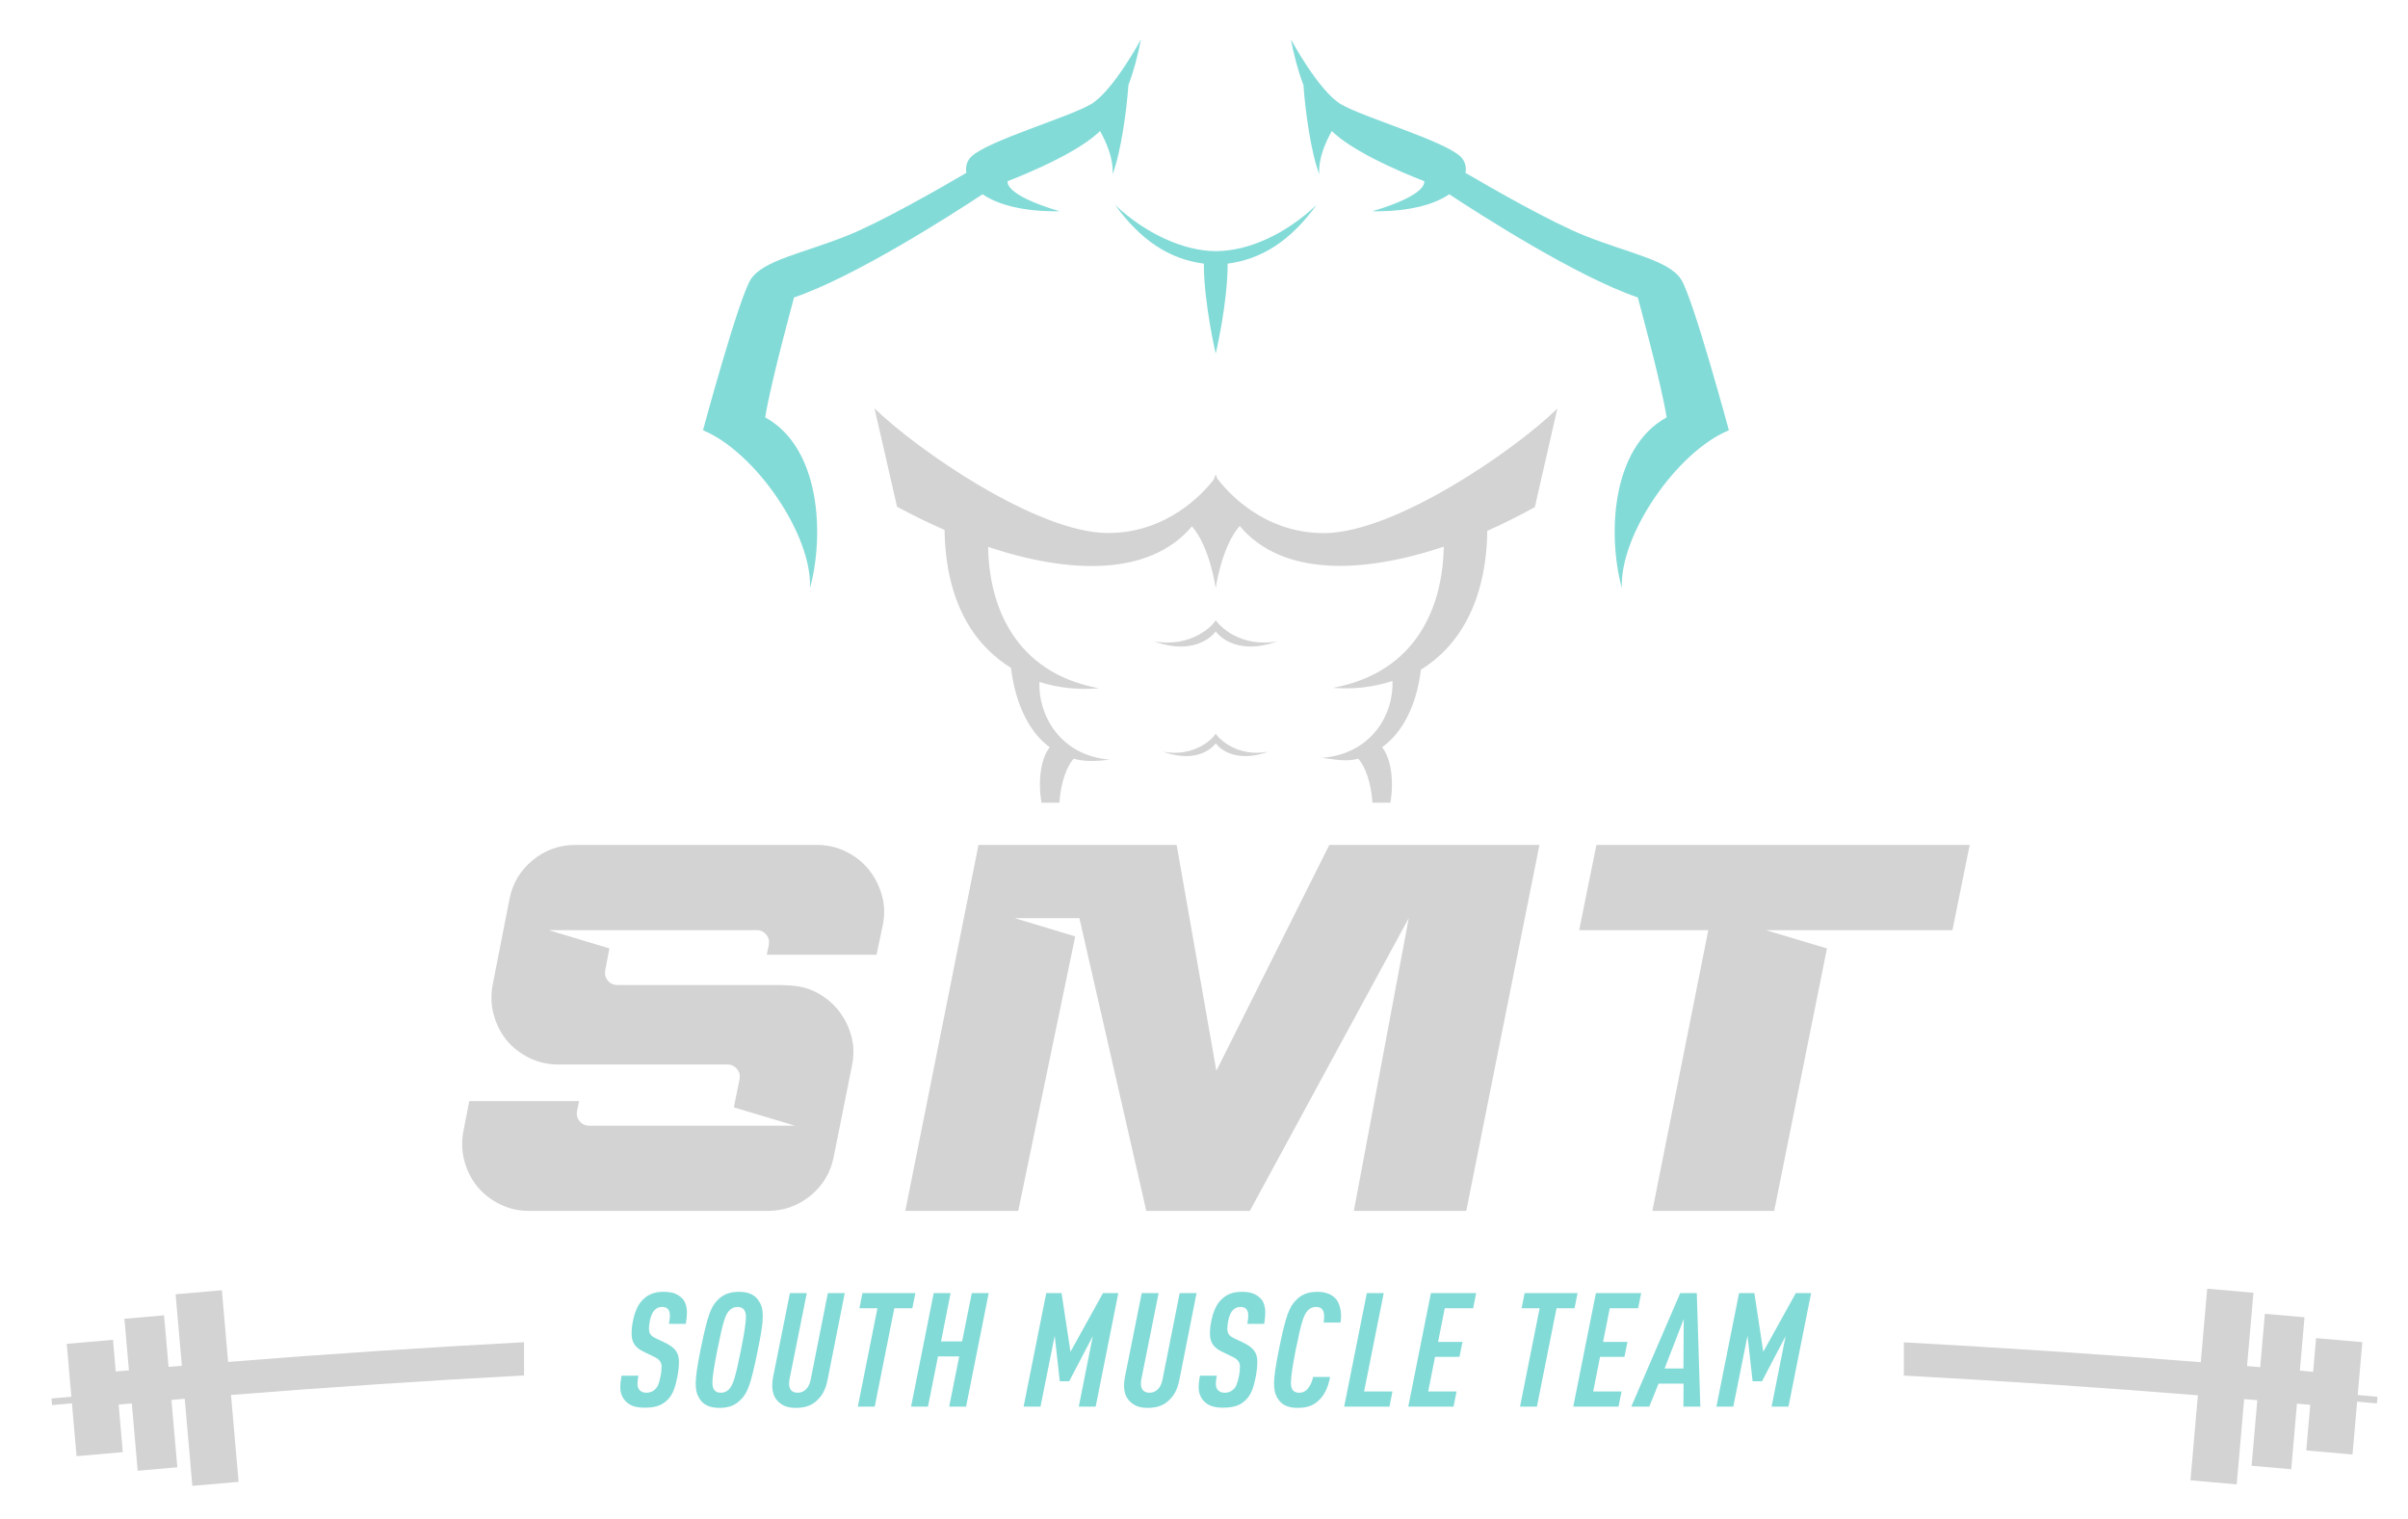 <?xml version="1.0" encoding="utf-8"?>
<!-- Generator: Adobe Illustrator 16.0.0, SVG Export Plug-In . SVG Version: 6.00 Build 0)  -->
<!DOCTYPE svg PUBLIC "-//W3C//DTD SVG 1.1//EN" "http://www.w3.org/Graphics/SVG/1.1/DTD/svg11.dtd">
<svg version="1.1" id="Capa_2" xmlns="http://www.w3.org/2000/svg" xmlns:xlink="http://www.w3.org/1999/xlink" x="0px" y="0px"
	 width="363px" height="229px" viewBox="0 0 363 229" enable-background="new 0 0 363 229" xml:space="preserve">
<g>
	<g>
		<g>
			<g>
				
					<rect x="331.396" y="194.724" transform="matrix(0.996 0.087 -0.087 0.996 19.6 -28.512)" fill="#D3D3D3" width="7.001" height="29"/>
				
					<rect x="340.364" y="198.468" transform="matrix(0.996 0.087 -0.087 0.996 19.687 -29.236)" fill="#D3D3D3" width="6" height="23"/>
				
					<rect x="348.331" y="202.211" transform="matrix(0.996 0.087 -0.087 0.996 19.798 -29.993)" fill="#D3D3D3" width="7" height="17.001"/>
				
					<rect x="350.322" y="210.431" transform="matrix(0.996 0.087 -0.087 0.996 19.823 -30.204)" fill="#D3D3D3" width="7.999" height="1"/>
			</g>
			<g>
				
					<rect x="27.604" y="194.724" transform="matrix(-0.996 0.087 -0.087 -0.996 80.403 414.923)" fill="#D3D3D3" width="7.001" height="29"/>
				
					<rect x="19.636" y="198.468" transform="matrix(-0.996 0.087 -0.087 -0.996 63.556 417.151)" fill="#D3D3D3" width="6" height="23"/>
				
					<rect x="10.669" y="202.211" transform="matrix(-0.996 0.087 -0.087 -0.996 46.731 419.374)" fill="#D3D3D3" width="7" height="17.001"/>
				
					<rect x="7.679" y="210.431" transform="matrix(-0.996 0.087 -0.087 -0.996 41.776 420.03)" fill="#D3D3D3" width="7.999" height="1"/>
			</g>
		</g>
		<path fill="#D3D3D3" d="M34.27,205.31c14.73-1.18,29.65-2.17,44.73-2.98v5.01c-14.93,0.8-29.7,1.79-44.29,2.95
			c-2.33,0.19-4.65,0.38-6.97,0.58c-0.67,0.05-1.34,0.11-2,0.17c-2,0.17-3.99,0.34-5.98,0.52c-0.66,0.06-1.33,0.12-1.99,0.18
			c-1.26,0.11-2.51,0.22-3.77,0.34v-5.03c1.11-0.1,2.22-0.2,3.33-0.3c0.66-0.06,1.33-0.12,1.99-0.17
			c1.989-0.19,3.979-0.36,5.979-0.53c0.66-0.06,1.33-0.11,2-0.16C29.61,205.68,31.94,205.49,34.27,205.31z"/>
		<path fill="#D3D3D3" d="M352,207.09v5.02c-1.26-0.12-2.52-0.23-3.78-0.34c-0.66-0.07-1.319-0.12-1.979-0.18
			c-1.99-0.18-3.98-0.35-5.98-0.52c-0.66-0.06-1.33-0.12-2-0.17c-2.319-0.2-4.64-0.39-6.97-0.57c-14.59-1.17-29.37-2.16-44.29-2.97
			v-5.01c15.07,0.82,29.98,1.81,44.72,2.99c2.33,0.19,4.66,0.38,6.98,0.58c0.66,0.05,1.33,0.11,1.99,0.17
			c2,0.17,3.989,0.34,5.979,0.52c0.66,0.06,1.33,0.12,1.99,0.18C349.77,206.89,350.89,206.99,352,207.09z"/>
	</g>
	<g>
		<g>
			<g>
				<path fill="#D3D3D3" d="M183.265,110.593c-0.344,0.681-3.16,3.598-7.926,2.723c5.688,2.042,7.926-1.264,7.926-1.264
					s2.236,3.306,7.925,1.264C186.425,114.19,183.653,111.273,183.265,110.593z"/>
				<path fill="#D3D3D3" d="M208.351,112.636c2.905-2.076,5.15-5.989,5.852-11.692c5.499-3.382,9.848-9.973,10.001-20.925
					c2.437-1.06,4.841-2.304,7.166-3.564l3.396-14.865c-6.226,6.113-24.452,18.776-35.207,18.776c-9.226,0-14.701-6.421-16.07-8.245
					c-0.084-0.207-0.159-0.416-0.223-0.618c-0.092,0.275-0.205,0.555-0.332,0.839c-1.618,2.074-7.021,8.007-15.896,8.007
					c-10.755,0-28.98-12.68-35.207-18.793l3.396,14.83c2.325,1.259,4.729,2.436,7.165,3.496
					c0.153,10.952,4.503,17.406,10.001,20.788c0.702,5.703,2.946,9.89,5.853,11.966c-1.436,1.826-1.778,5.364-1.243,8.364h2.702
					c0.184-3,1.135-5.583,2.157-6.627c1.775,0.51,3.642,0.351,5.463,0.143c-7.576-0.605-10.838-6.796-10.639-11.725
					c3.025,0.995,6.151,1.206,8.965,0.961c-12.763-2.363-16.556-12.499-16.694-21.309c12.246,4.089,24.324,4.473,30.724-3.097
					c2.707,3.062,3.586,9.327,3.586,9.327s0.885-6.33,3.618-9.377c6.391,7.609,18.488,7.212,30.756,3.115
					c-0.139,8.812-3.931,18.912-16.694,21.275c2.813,0.244,5.939-0.036,8.965-1.031c0.199,4.929-3.062,10.982-10.638,11.587
					c1.82,0.209,3.687,0.642,5.462,0.132c1.022,1.043,1.974,3.627,2.157,6.627h2.702C210.128,118,209.786,114.462,208.351,112.636z"
					/>
				<path fill="#D3D3D3" d="M183.265,93.471c-0.344,0.801-3.72,4.234-9.327,3.204c6.694,2.403,9.327-1.487,9.327-1.487
					s2.632,3.891,9.327,1.487C186.983,97.705,183.722,94.272,183.265,93.471z"/>
			</g>
			<g>
				<path fill="#D3D3D3" d="M69.878,170.397l0.866-4.413h16.551l-0.315,1.497c-0.105,0.579,0.025,1.091,0.394,1.537
					c0.367,0.447,0.84,0.67,1.419,0.67h31.051l-9.221-2.759l0.867-4.255c0.104-0.578-0.027-1.09-0.395-1.537
					c-0.368-0.445-0.841-0.67-1.418-0.67H84.142c-1.575,0-3.047-0.341-4.413-1.024c-1.366-0.683-2.496-1.576-3.389-2.68
					c-0.894-1.104-1.536-2.39-1.931-3.861c-0.395-1.471-0.434-2.995-0.118-4.571l2.522-12.846c0.473-2.365,1.641-4.308,3.507-5.832
					c1.863-1.523,4.005-2.285,6.423-2.285h36.409c1.577,0,3.047,0.342,4.414,1.023c1.365,0.684,2.495,1.577,3.389,2.68
					c0.893,1.104,1.55,2.378,1.971,3.822c0.42,1.446,0.473,2.956,0.157,4.532l-0.946,4.492h-16.55l0.315-1.498
					c0.104-0.577-0.026-1.09-0.395-1.536s-0.841-0.67-1.418-0.67H82.724l9.142,2.758l-0.63,3.311
					c-0.106,0.578,0.025,1.091,0.394,1.536c0.367,0.447,0.84,0.67,1.419,0.67h20.885c1.575,0,2.863,0,3.861,0l1.497,0.079
					c1.523,0.105,2.903,0.512,4.138,1.222c1.234,0.709,2.272,1.615,3.113,2.719c0.84,1.104,1.444,2.353,1.813,3.743
					c0.367,1.393,0.394,2.851,0.079,4.374l-2.759,13.792c-0.473,2.364-1.643,4.309-3.507,5.832
					c-1.865,1.524-4.007,2.285-6.423,2.285H79.729c-1.576,0-3.048-0.341-4.413-1.024c-1.367-0.683-2.496-1.576-3.389-2.68
					c-0.895-1.104-1.536-2.39-1.931-3.861C69.602,173.498,69.563,171.974,69.878,170.397z"/>
				<path fill="#D3D3D3" d="M188.407,182.534h-15.604l-10.088-44.133h-9.772l9.143,2.758l-8.591,41.375h-17.022l11.033-55.166
					h29.869l5.989,34.045l17.022-34.045h31.682l-11.033,55.166H204.09l8.275-44.133L188.407,182.534z"/>
				<path fill="#D3D3D3" d="M240.657,127.368h56.27l-2.601,12.846h-28.135l9.221,2.758l-7.96,39.563H249.09l8.432-42.32h-19.466
					L240.657,127.368z"/>
			</g>
		</g>
		<g>
			<g>
				<path fill="#83DBD8" d="M122.106,88.665c2.175-8.011,1.603-21.171-6.752-25.748c0.802-5.149,4.35-18.081,4.35-18.081
					c9.175-3.121,23.666-12.419,28.416-15.551c2.198,1.5,5.94,2.639,11.607,2.562c-8.669-2.575-7.811-4.548-7.811-4.548
					s9.527-3.563,13.561-7.21c0.12-0.108,0.232-0.225,0.348-0.337c0.896,1.581,2.073,4.159,1.884,6.517
					c1.28-3.293,2.124-9.609,2.398-13.449c0.831-2.181,1.434-4.536,1.894-6.892c0,0-4.206,7.81-7.553,9.784
					c-3.348,1.974-15.535,5.493-18.024,7.896c-0.649,0.627-0.921,1.501-0.745,2.446c-3.782,2.219-12.909,7.462-18.079,9.512
					c-6.637,2.632-12.588,3.69-14.419,6.537s-7.209,22.758-7.209,22.758C113.753,68.066,122.45,80.54,122.106,88.665z"/>
				<path fill="#83DBD8" d="M181.479,39.743c0,6.008,1.786,13.561,1.786,13.561s1.802-7.553,1.802-13.561
					c5.235-0.687,9.527-3.519,13.39-8.84c-4.549,4.291-10.128,6.952-15.191,6.952c-4.807,0-10.61-2.661-15.159-6.952
					C171.968,36.225,176.243,39.057,181.479,39.743z"/>
				<path fill="#83DBD8" d="M198.885,26.269c-0.189-2.357,0.989-4.936,1.884-6.517c0.116,0.112,0.229,0.229,0.348,0.337
					c4.034,3.647,13.561,7.21,13.561,7.21s0.858,1.974-7.81,4.548c5.667,0.077,9.409-1.062,11.606-2.562
					c4.75,3.132,19.242,12.43,28.417,15.551c0,0,3.547,12.932,4.349,18.081c-8.354,4.577-8.926,17.737-6.752,25.748
					c-0.343-8.125,8.354-20.599,16.136-23.803c0,0-5.379-19.912-7.21-22.758s-7.781-3.905-14.419-6.537
					c-5.17-2.05-14.296-7.293-18.079-9.512c0.176-0.945-0.095-1.819-0.745-2.446c-2.489-2.403-14.677-5.923-18.023-7.896
					c-3.348-1.974-7.553-9.784-7.553-9.784c0.46,2.356,1.062,4.711,1.893,6.892C196.761,16.659,197.604,22.976,198.885,26.269z"/>
			</g>
			<g>
				<path fill="#83DBD8" d="M96.247,207.375c-0.096,0.505-0.145,0.865-0.145,1.202c0,0.408,0.097,0.721,0.289,0.938
					c0.216,0.264,0.553,0.432,1.033,0.432c0.528,0,0.961-0.168,1.298-0.481c0.457-0.433,0.601-0.841,0.841-1.946
					c0.12-0.553,0.168-1.082,0.168-1.515c0-0.673-0.36-1.129-1.153-1.489l-1.586-0.77c-1.322-0.649-1.778-1.466-1.778-2.692
					c0-0.625,0.048-1.202,0.192-1.875c0.288-1.442,0.745-2.523,1.514-3.269c0.745-0.745,1.658-1.178,3.101-1.178
					s2.187,0.36,2.859,1.033c0.385,0.385,0.674,1.154,0.674,2.067c0,0.48-0.049,1.033-0.169,1.73h-2.547
					c0.12-0.553,0.144-0.913,0.144-1.25c0-0.433-0.072-0.696-0.264-0.938c-0.145-0.192-0.433-0.36-0.865-0.36
					c-0.457,0-0.817,0.12-1.13,0.433c-0.408,0.385-0.625,0.985-0.77,1.73c-0.072,0.36-0.12,0.793-0.12,1.153
					c0,0.697,0.337,1.082,0.938,1.37l1.37,0.649c1.658,0.793,2.211,1.563,2.211,2.932c0,0.649-0.072,1.418-0.24,2.259
					c-0.385,1.947-0.793,2.813-1.538,3.533c-0.793,0.769-1.778,1.13-3.365,1.13c-1.466,0-2.307-0.337-2.932-1.009
					c-0.48-0.504-0.77-1.226-0.77-2.091c0-0.528,0.072-1.033,0.192-1.73H96.247z"/>
				<path fill="#83DBD8" d="M108.238,195.911c0.842-0.817,1.803-1.178,3.173-1.178c1.538,0,2.476,0.528,3.005,1.418
					c0.432,0.673,0.576,1.273,0.576,2.283c0,1.058-0.265,2.716-0.745,5.047c-1.058,5.215-1.515,6.489-2.644,7.571
					c-0.817,0.816-1.778,1.178-3.148,1.178c-1.563,0-2.499-0.529-3.028-1.419c-0.408-0.672-0.553-1.273-0.553-2.282
					c0-1.058,0.265-2.717,0.721-5.048C106.677,198.267,107.133,196.993,108.238,195.911z M112.444,198.507
					c0-0.865-0.313-1.49-1.273-1.49c-0.48,0-0.865,0.168-1.202,0.505c-0.625,0.625-0.985,1.755-1.826,5.96
					c-0.433,2.163-0.745,3.966-0.745,4.976c0,0.865,0.313,1.49,1.273,1.49c0.481,0,0.865-0.168,1.202-0.504
					c0.625-0.625,0.985-1.755,1.826-5.961C112.132,201.318,112.444,199.517,112.444,198.507z"/>
				<path fill="#83DBD8" d="M119.077,194.926h2.547l-2.596,12.93c-0.048,0.241-0.072,0.505-0.072,0.746
					c0,0.864,0.457,1.345,1.299,1.345c0.937,0,1.706-0.697,1.946-1.947l2.596-13.074h2.547l-2.595,13.099
					c-0.289,1.418-0.793,2.379-1.658,3.148c-0.794,0.721-1.755,1.058-3.173,1.058c-1.178,0-2.067-0.361-2.692-1.034
					c-0.553-0.578-0.816-1.37-0.816-2.332c0-0.433,0.048-0.913,0.12-1.226L119.077,194.926z"/>
				<path fill="#83DBD8" d="M132.271,197.209h-2.716l0.457-2.283h7.979l-0.456,2.283h-2.717l-2.955,14.829h-2.548L132.271,197.209z"
					/>
				<path fill="#83DBD8" d="M140.753,194.926h2.548l-1.442,7.282h3.173l1.466-7.282h2.548l-3.413,17.112h-2.548l1.514-7.571h-3.196
					l-1.514,7.571h-2.548L140.753,194.926z"/>
				<path fill="#83DBD8" d="M157.719,194.926h2.307l1.347,8.845l4.902-8.845h2.308l-3.413,17.112h-2.547l2.114-10.623l-3.557,6.802
					h-1.418l-0.77-6.85l-2.139,10.671h-2.548L157.719,194.926z"/>
				<path fill="#83DBD8" d="M172.113,194.926h2.548l-2.596,12.93c-0.049,0.241-0.072,0.505-0.072,0.746
					c0,0.864,0.457,1.345,1.298,1.345c0.938,0,1.706-0.697,1.946-1.947l2.597-13.074h2.547l-2.596,13.099
					c-0.288,1.418-0.793,2.379-1.658,3.148c-0.793,0.721-1.754,1.058-3.173,1.058c-1.178,0-2.066-0.361-2.691-1.034
					c-0.553-0.578-0.817-1.37-0.817-2.332c0-0.433,0.048-0.913,0.12-1.226L172.113,194.926z"/>
				<path fill="#83DBD8" d="M183.433,207.375c-0.097,0.505-0.145,0.865-0.145,1.202c0,0.408,0.096,0.721,0.288,0.938
					c0.217,0.264,0.553,0.432,1.033,0.432c0.529,0,0.962-0.168,1.298-0.481c0.457-0.433,0.602-0.841,0.842-1.946
					c0.12-0.553,0.168-1.082,0.168-1.515c0-0.673-0.36-1.129-1.153-1.489l-1.586-0.77c-1.322-0.649-1.779-1.466-1.779-2.692
					c0-0.625,0.048-1.202,0.192-1.875c0.289-1.442,0.745-2.523,1.515-3.269c0.745-0.745,1.658-1.178,3.101-1.178
					c1.441,0,2.187,0.36,2.859,1.033c0.385,0.385,0.673,1.154,0.673,2.067c0,0.48-0.048,1.033-0.168,1.73h-2.548
					c0.12-0.553,0.145-0.913,0.145-1.25c0-0.433-0.072-0.696-0.265-0.938c-0.145-0.192-0.433-0.36-0.865-0.36
					c-0.456,0-0.817,0.12-1.13,0.433c-0.408,0.385-0.624,0.985-0.769,1.73c-0.072,0.36-0.12,0.793-0.12,1.153
					c0,0.697,0.337,1.082,0.938,1.37l1.37,0.649c1.658,0.793,2.211,1.563,2.211,2.932c0,0.649-0.072,1.418-0.24,2.259
					c-0.385,1.947-0.793,2.813-1.539,3.533c-0.792,0.769-1.778,1.13-3.364,1.13c-1.466,0-2.308-0.337-2.933-1.009
					c-0.48-0.504-0.769-1.226-0.769-2.091c0-0.528,0.072-1.033,0.192-1.73H183.433z"/>
				<path fill="#83DBD8" d="M192.78,203.481c1.058-5.19,1.563-6.488,2.644-7.547c0.817-0.816,1.778-1.201,3.173-1.201
					c1.249,0,2.235,0.385,2.836,1.129c0.456,0.578,0.721,1.514,0.721,2.404c0,0.36,0,0.673-0.072,1.105h-2.548
					c0.072-0.361,0.072-0.649,0.072-0.962c0-0.769-0.264-1.394-1.201-1.394c-0.529,0-0.913,0.168-1.226,0.505
					c-0.673,0.697-0.985,1.73-1.851,5.96c-0.433,2.188-0.722,3.966-0.722,4.999c0,0.938,0.361,1.466,1.226,1.466
					c0.602,0,1.01-0.24,1.322-0.625c0.385-0.457,0.625-1.009,0.793-1.754h2.572c-0.361,1.73-0.89,2.813-1.875,3.677
					c-0.745,0.649-1.61,0.986-3.053,0.986c-1.49,0-2.403-0.505-2.956-1.37c-0.433-0.697-0.576-1.322-0.576-2.355
					C192.06,207.471,192.323,205.813,192.78,203.481z"/>
				<path fill="#83DBD8" d="M206.045,194.926h2.548l-2.956,14.829h4.278l-0.457,2.283h-6.825L206.045,194.926z"/>
				<path fill="#83DBD8" d="M215.706,194.926h6.826l-0.457,2.283h-4.278l-1.01,5.071h3.678l-0.457,2.259h-3.677l-1.033,5.216h4.277
					l-0.456,2.283h-6.826L215.706,194.926z"/>
				<path fill="#83DBD8" d="M232.096,197.209h-2.716l0.457-2.283h7.979l-0.456,2.283h-2.716l-2.956,14.829h-2.548L232.096,197.209z"
					/>
				<path fill="#83DBD8" d="M240.578,194.926h6.826l-0.457,2.283h-4.278l-1.009,5.071h3.677l-0.457,2.259h-3.677l-1.033,5.216h4.278
					l-0.457,2.283h-6.825L240.578,194.926z"/>
				<path fill="#83DBD8" d="M253.772,212.038l0.023-3.461h-3.773l-1.394,3.461h-2.716l7.378-17.112h2.5l0.528,17.112H253.772z
					 M253.82,198.844l-2.885,7.45h2.837L253.82,198.844z"/>
				<path fill="#83DBD8" d="M262.158,194.926h2.308l1.346,8.845l4.903-8.845h2.307l-3.412,17.112h-2.548l2.115-10.623l-3.558,6.802
					h-1.418l-0.769-6.85l-2.14,10.671h-2.547L262.158,194.926z"/>
			</g>
		</g>
	</g>
</g>
</svg>
